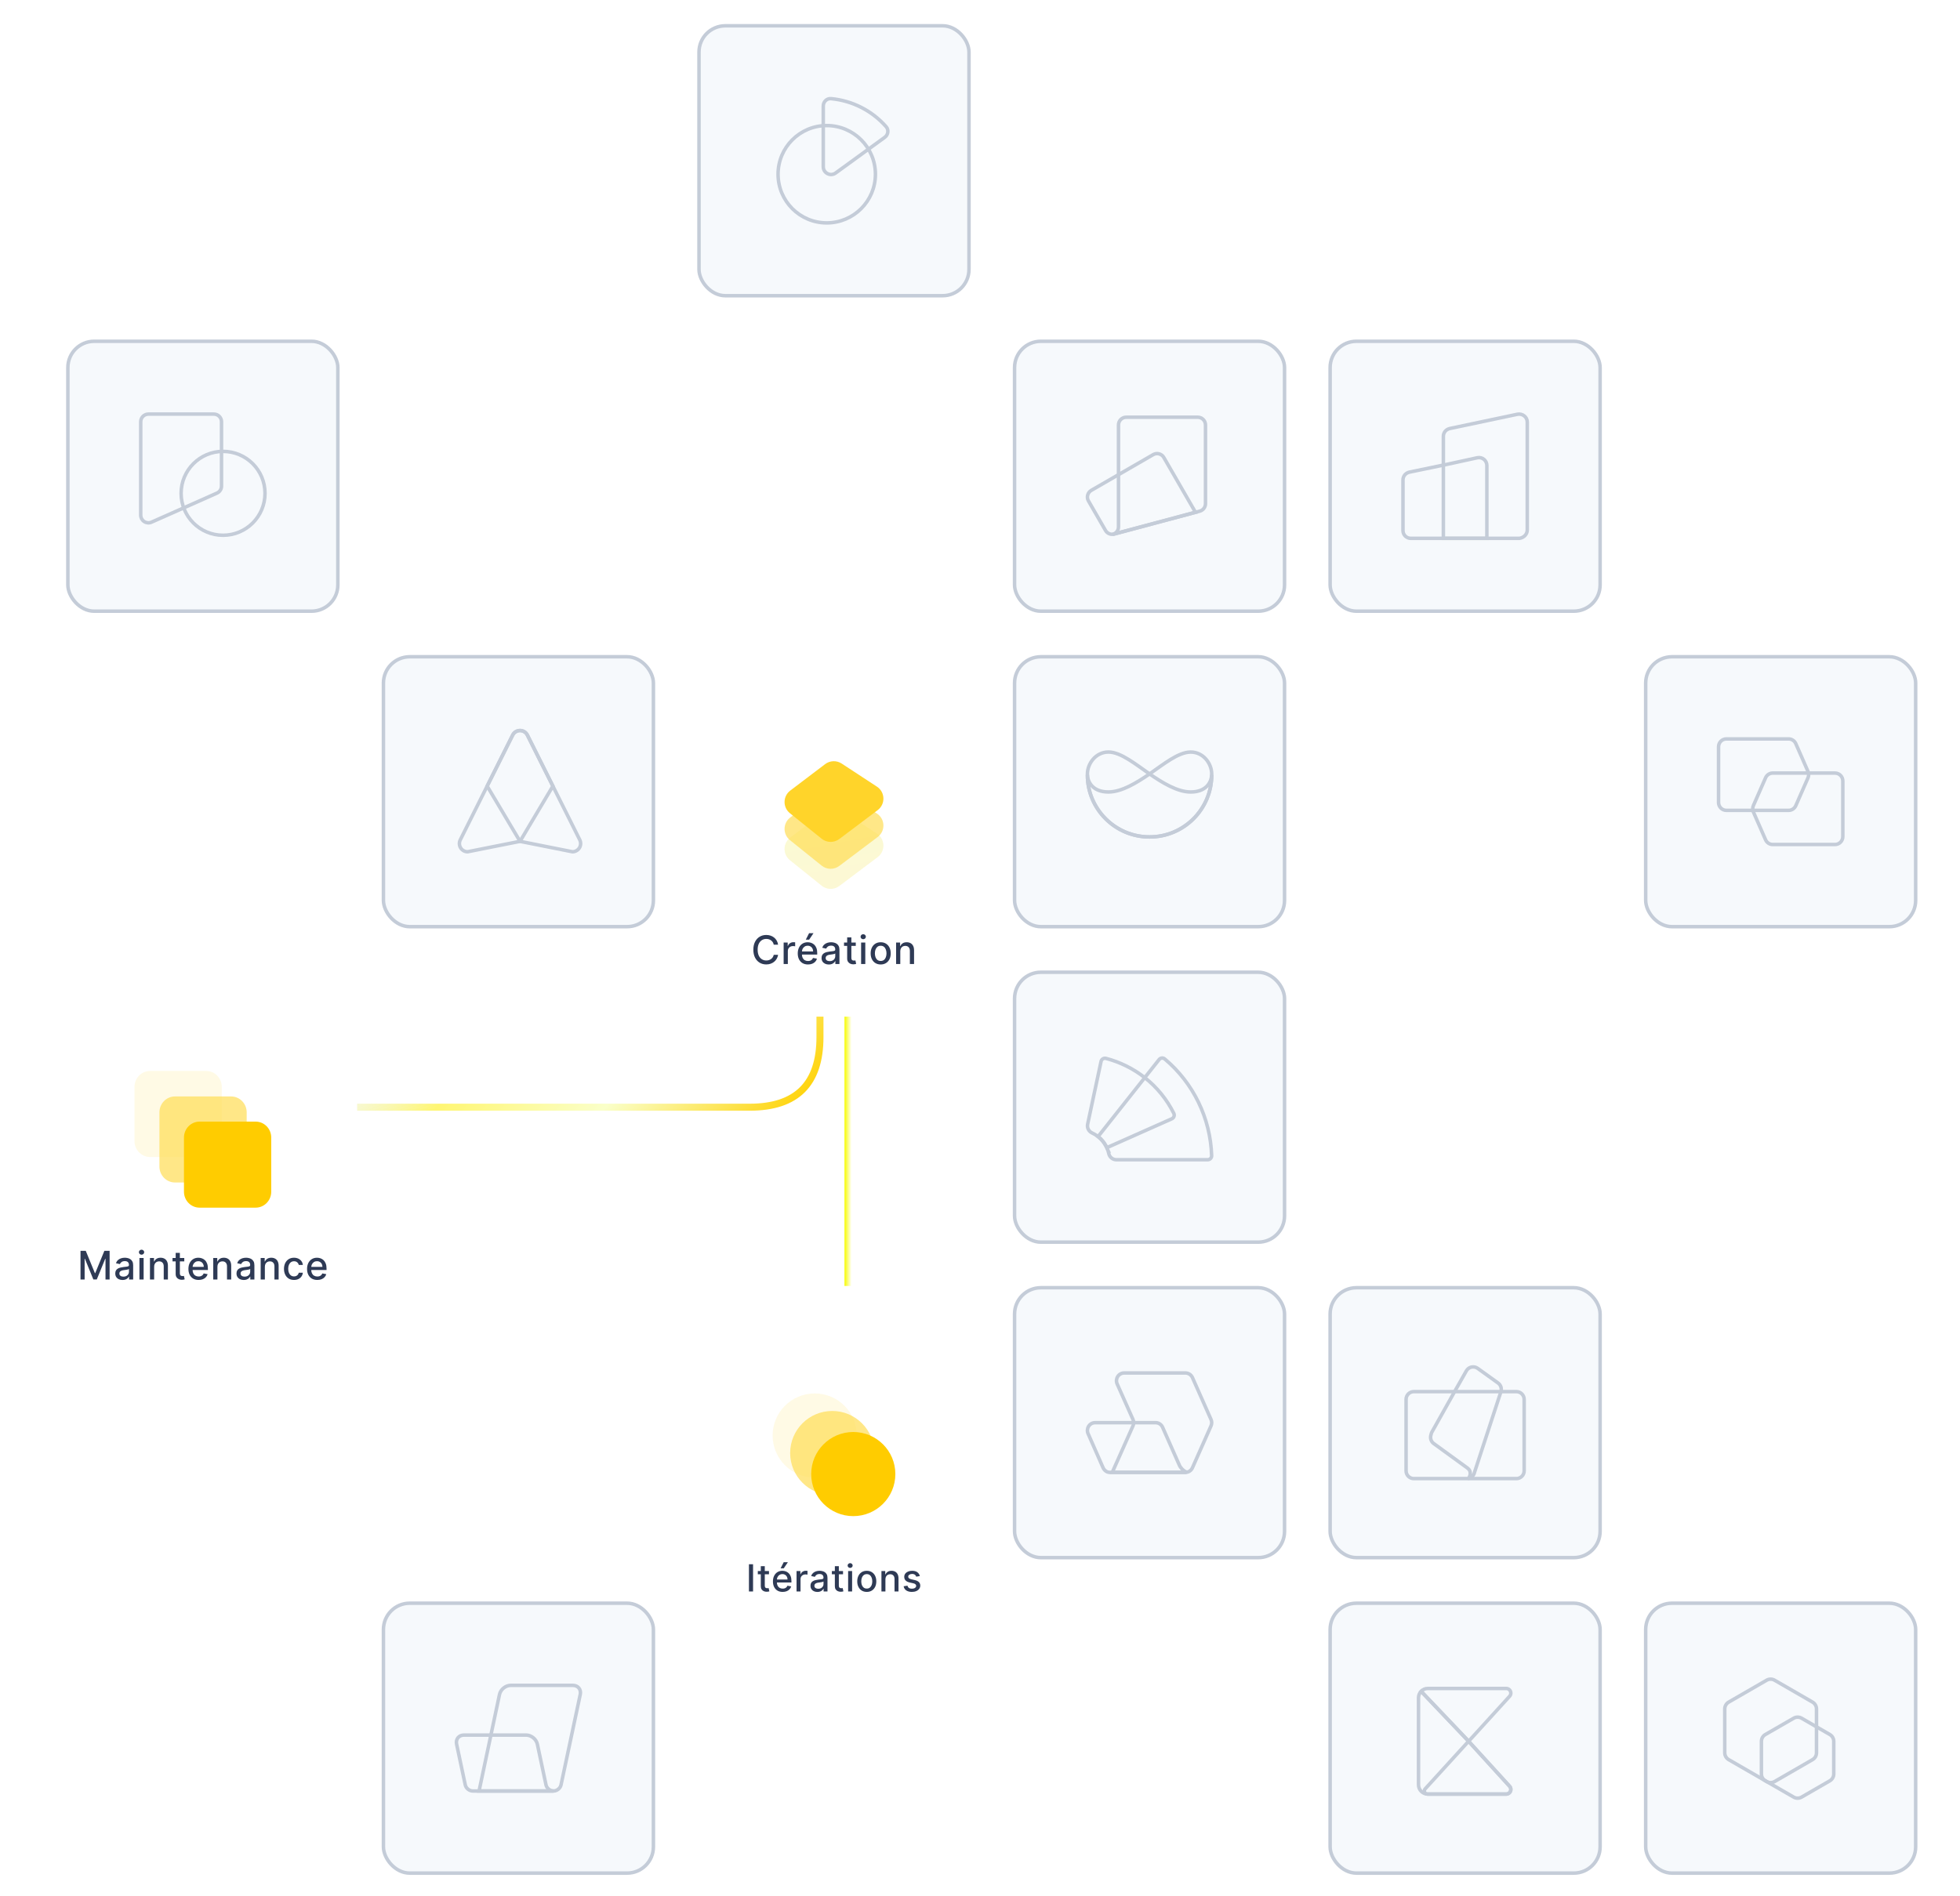 <?xml version="1.0" encoding="UTF-8" standalone="no"?>
<svg
   width="559"
   height="541"
   viewBox="0 0 559 541"
   fill="none"
   version="1.1"
   id="svg77"
   sodipodi:docname="web-skills.svg"
   inkscape:version="1.4.2 (f4327f4, 2025-05-13)"
   xmlns:inkscape="http://www.inkscape.org/namespaces/inkscape"
   xmlns:sodipodi="http://sodipodi.sourceforge.net/DTD/sodipodi-0.dtd"
   xmlns:xlink="http://www.w3.org/1999/xlink"
   xmlns="http://www.w3.org/2000/svg"
   xmlns:svg="http://www.w3.org/2000/svg">
  <sodipodi:namedview
     id="namedview77"
     pagecolor="#ffffff"
     bordercolor="#000000"
     borderopacity="0.25"
     inkscape:showpageshadow="2"
     inkscape:pageopacity="0.0"
     inkscape:pagecheckerboard="0"
     inkscape:deskcolor="#d1d1d1"
     inkscape:zoom="2.109557"
     inkscape:cx="232.75029"
     inkscape:cy="268.06576"
     inkscape:window-width="1920"
     inkscape:window-height="1009"
     inkscape:window-x="-8"
     inkscape:window-y="-8"
     inkscape:window-maximized="1"
     inkscape:current-layer="g39" />
  <path
     d="M241.857 264.859V366.859"
     stroke="#f7fb00"
     stroke-width="2"
     stroke-dasharray="102 102"
     id="path1"
     style="fill:#ffd42a;stroke:url(#linearGradient78)" />
  <path
     d="M233.857 264.859V295.859C233.857 309.193 227.191 315.859 213.857 315.859H100.857"
     stroke="url(#paint0_linear_3390_87866)"
     stroke-width="2"
     stroke-dasharray="176.46 176.46"
     id="path2" />
  <rect
     x="109.357"
     y="187.359"
     width="77"
     height="77"
     rx="7.5"
     fill="#F6F9FC"
     id="rect2" />
  <rect
     x="109.357"
     y="187.359"
     width="77"
     height="77"
     rx="7.5"
     stroke="#C4CCD8"
     id="rect3" />
  <path
     d="M148.314 208.406C149.201 208.406 150.012 208.908 150.408 209.702L157.686 224.259L165.354 239.6C165.717 240.326 165.679 241.188 165.252 241.879C164.94 242.386 164.451 242.747 163.892 242.904L163.738 242.941C163.635 242.963 163.529 242.978 163.422 242.985L163.26 242.991L148.314 240.019L138.941 224.259L146.22 209.702C146.616 208.908 147.427 208.406 148.314 208.406Z"
     stroke="#C4CCD8"
     id="path3" />
  <path
     d="M148.311 208.406C149.198 208.406 150.009 208.908 150.405 209.702L157.684 224.259L148.311 240.019L133.365 242.991C132.553 242.991 131.799 242.57 131.373 241.879C130.946 241.188 130.908 240.326 131.271 239.6L138.939 224.259L146.217 209.702C146.613 208.908 147.424 208.406 148.311 208.406Z"
     stroke="#C4CCD8"
     id="path4" />
  <rect
     x="19.357"
     y="97.359"
     width="77"
     height="77"
     rx="7.5"
     fill="#F6F9FC"
     id="rect4" />
  <rect
     x="19.357"
     y="97.359"
     width="77"
     height="77"
     rx="7.5"
     stroke="#C4CCD8"
     id="rect5" />
  <path
     d="M63.176 120.317C63.176 119.111 62.196 118.133 60.987 118.133H42.324C41.115 118.133 40.135 119.111 40.135 120.317V146.965C40.135 147.705 40.51 148.394 41.131 148.797C41.752 149.2 42.536 149.261 43.213 148.961L52.242 144.953L61.876 140.672C62.666 140.321 63.176 139.539 63.176 138.676V128.137V120.317Z"
     stroke="#C4CCD8"
     id="path5" />
  <path
     d="M63.618 152.701C70.225 152.701 75.581 147.344 75.581 140.737C75.581 134.13 70.225 128.773 63.618 128.773C57.011 128.773 51.654 134.13 51.654 140.737C51.654 147.344 57.011 152.701 63.618 152.701Z"
     stroke="#C4CCD8"
     id="path6" />
  <rect
     x="379.357"
     y="97.359"
     width="77"
     height="77"
     rx="7.5"
     fill="#F6F9FC"
     id="rect6" />
  <rect
     x="379.357"
     y="97.359"
     width="77"
     height="77"
     rx="7.5"
     stroke="#C4CCD8"
     id="rect7" />
  <path
     d="M421.363 130.58L412.728 132.46L401.934 134.697C400.854 134.965 400.135 135.86 400.135 136.934V151.343C400.135 152.596 401.124 153.58 402.384 153.58H424.062V132.818C424.062 131.386 422.803 130.312 421.363 130.58Z"
     stroke="#C4CCD8"
     id="path7" />
  <path
     d="M432.793 118.174L413.453 122.256C412.374 122.522 411.654 123.409 411.654 124.474V132.549V153.58H433.333C434.592 153.403 435.581 152.427 435.581 151.185V120.392C435.581 118.972 434.232 117.908 432.793 118.174Z"
     stroke="#C4CCD8"
     id="path8" />
  <rect
     x="289.357"
     y="367.359"
     width="77"
     height="77"
     rx="7.5"
     fill="#F6F9FC"
     id="rect8" />
  <rect
     x="289.357"
     y="367.359"
     width="77"
     height="77"
     rx="7.5"
     stroke="#C4CCD8"
     id="rect9" />
  <path
     d="M338.082 391.68H320.625C319.879 391.679 319.183 392.061 318.778 392.693C318.372 393.325 318.312 394.121 318.618 394.808L323.138 404.96C323.394 405.531 323.394 406.186 323.138 406.757L317.225 420.038H338.082C338.947 420.037 339.732 419.523 340.086 418.726L345.391 406.766C345.647 406.189 345.647 405.531 345.391 404.955L340.086 392.991C339.732 392.194 338.947 391.681 338.082 391.68Z"
     stroke="#C4CCD8"
     id="path9" />
  <path
     d="M316.54 420.039C316.277 420.039 316.016 419.99 315.771 419.891C315.287 419.678 314.839 419.24 314.619 418.753L310.327 408.99C310.023 408.303 310.083 407.507 310.484 406.875C310.886 406.242 311.576 405.86 312.316 405.859H329.603C330.452 405.86 331.222 406.367 331.57 407.155L335.819 416.769C335.993 417.169 336.318 417.896 336.424 418.126C336.516 418.316 336.631 418.493 336.766 418.654C337.199 419.227 337.831 419.809 338.518 419.997C338.493 419.99 338.257 420.039 338.035 420.039C337.849 420.039 337.773 420.036 337.725 420.036H337.676C337.66 420.036 337.644 420.037 337.622 420.039H316.54Z"
     stroke="#C4CCD8"
     id="path10" />
  <rect
     x="289.357"
     y="187.359"
     width="77"
     height="77"
     rx="7.5"
     fill="#F6F9FC"
     id="rect10" />
  <rect
     x="289.357"
     y="187.359"
     width="77"
     height="77"
     rx="7.5"
     stroke="#C4CCD8"
     id="rect11" />
  <path
     d="M339.59 225.938C335.801 225.938 331.536 223.312 327.859 220.787C323.959 218.095 319.672 214.539 316.128 214.539C312.505 214.539 310.135 217.851 310.135 220.787C310.135 220.873 310.135 220.956 310.135 221.042C310.135 230.83 318.07 238.765 327.859 238.765C337.647 238.765 345.582 230.83 345.582 221.042C345.463 223.418 343.782 225.938 339.59 225.938Z"
     stroke="#C4CCD8"
     id="path11" />
  <path
     d="M339.59 214.547C336.045 214.547 331.758 218.092 327.859 220.784C324.181 223.309 319.916 225.934 316.128 225.934C311.935 225.934 310.254 223.414 310.135 221.038C310.135 230.827 318.07 238.762 327.859 238.762C337.647 238.762 345.582 230.827 345.582 221.038C345.582 220.952 345.582 220.869 345.582 220.784C345.582 217.848 343.212 214.536 339.59 214.547Z"
     stroke="#C4CCD8"
     id="path12" />
  <g
     filter="url(#filter0_dd_3390_87866)"
     id="g17">
    <g
       clip-path="url(#clip0_3390_87866)"
       id="g16">
      <rect
         x="13.857"
         y="271.859"
         width="88"
         height="88"
         rx="8"
         fill="white"
         id="rect12" />
      <path
         opacity="0.2"
         d="M38.357 289.905C38.357 287.394 40.347 285.359 42.802 285.359H58.802C61.257 285.359 63.246 287.394 63.246 289.905V305.359C63.246 307.87 61.257 309.905 58.802 309.905H42.802C40.347 309.905 38.357 307.87 38.357 305.359V289.905Z"
         fill="url(#paint1_linear_3390_87866)"
         id="path13"
         style="fill:#ffe680" />
      <path
         opacity="0.7"
         d="M45.469 297.178C45.469 294.668 47.459 292.633 49.913 292.633H65.913C68.368 292.633 70.358 294.668 70.358 297.178V312.633C70.358 315.143 68.368 317.178 65.913 317.178H49.913C47.459 317.178 45.469 315.143 45.469 312.633V297.178Z"
         fill="url(#paint2_linear_3390_87866)"
         id="path14"
         style="fill:#ffdd55" />
      <path
         d="M52.469 304.358C52.469 301.848 54.459 299.812 56.913 299.812H72.913C75.368 299.812 77.358 301.848 77.358 304.358V319.812C77.358 322.323 75.368 324.358 72.913 324.358H56.913C54.459 324.358 52.469 322.323 52.469 319.812V304.358Z"
         fill="url(#paint3_linear_3390_87866)"
         id="path15"
         style="fill:#ffcc00" />
      <path
         d="M22.963 336.678H24.461L27.066 343.038H27.161L29.766 336.678H31.264V344.859H30.09V338.939H30.014L27.601 344.847H26.626L24.213 338.935H24.137V344.859H22.963V336.678ZM34.949 344.995C34.56 344.995 34.209 344.923 33.894 344.779C33.58 344.633 33.331 344.421 33.147 344.144C32.966 343.867 32.876 343.528 32.876 343.126C32.876 342.779 32.942 342.494 33.075 342.271C33.208 342.047 33.388 341.87 33.615 341.739C33.841 341.609 34.094 341.51 34.374 341.444C34.653 341.377 34.938 341.326 35.229 341.292C35.596 341.249 35.894 341.215 36.123 341.188C36.352 341.159 36.519 341.112 36.623 341.048C36.727 340.984 36.779 340.88 36.779 340.737V340.709C36.779 340.36 36.68 340.089 36.483 339.898C36.289 339.706 35.998 339.61 35.612 339.61C35.21 339.61 34.893 339.699 34.661 339.878C34.432 340.053 34.274 340.249 34.186 340.465L33.063 340.209C33.196 339.836 33.391 339.535 33.647 339.306C33.905 339.075 34.202 338.907 34.537 338.803C34.873 338.696 35.226 338.643 35.596 338.643C35.841 338.643 36.101 338.672 36.375 338.731C36.652 338.787 36.91 338.891 37.15 339.043C37.393 339.194 37.591 339.411 37.745 339.694C37.9 339.973 37.977 340.337 37.977 340.784V344.859H36.811V344.02H36.763C36.685 344.175 36.57 344.327 36.415 344.476C36.261 344.625 36.062 344.749 35.82 344.847C35.578 344.946 35.287 344.995 34.949 344.995ZM35.209 344.036C35.539 344.036 35.821 343.971 36.056 343.841C36.293 343.71 36.472 343.54 36.595 343.329C36.72 343.116 36.783 342.888 36.783 342.646V341.855C36.74 341.898 36.657 341.938 36.535 341.975C36.415 342.01 36.278 342.04 36.123 342.067C35.969 342.091 35.819 342.113 35.672 342.135C35.526 342.153 35.403 342.169 35.304 342.183C35.073 342.212 34.861 342.261 34.669 342.331C34.48 342.4 34.328 342.5 34.214 342.63C34.102 342.758 34.046 342.928 34.046 343.142C34.046 343.437 34.155 343.661 34.374 343.813C34.592 343.962 34.87 344.036 35.209 344.036ZM39.768 344.859V338.723H40.963V344.859H39.768ZM40.371 337.776C40.164 337.776 39.985 337.707 39.836 337.568C39.69 337.427 39.616 337.259 39.616 337.065C39.616 336.868 39.69 336.7 39.836 336.562C39.985 336.421 40.164 336.35 40.371 336.35C40.579 336.35 40.756 336.421 40.903 336.562C41.052 336.7 41.127 336.868 41.127 337.065C41.127 337.259 41.052 337.427 40.903 337.568C40.756 337.707 40.579 337.776 40.371 337.776ZM43.964 341.216V344.859H42.77V338.723H43.916V339.722H43.992C44.133 339.397 44.354 339.136 44.655 338.939C44.959 338.742 45.341 338.643 45.802 338.643C46.22 338.643 46.586 338.731 46.901 338.907C47.215 339.08 47.459 339.338 47.632 339.682C47.805 340.025 47.891 340.45 47.891 340.956V344.859H46.697V341.1C46.697 340.655 46.581 340.308 46.349 340.057C46.117 339.804 45.799 339.678 45.394 339.678C45.117 339.678 44.871 339.738 44.655 339.858C44.442 339.977 44.273 340.153 44.148 340.385C44.026 340.614 43.964 340.891 43.964 341.216ZM52.558 338.723V339.682H49.206V338.723H52.558ZM50.105 337.253H51.299V343.058C51.299 343.289 51.334 343.464 51.403 343.581C51.472 343.695 51.562 343.774 51.671 343.817C51.783 343.857 51.904 343.877 52.034 343.877C52.13 343.877 52.214 343.87 52.286 343.857C52.358 343.843 52.414 343.833 52.454 343.825L52.67 344.811C52.6 344.838 52.502 344.865 52.374 344.891C52.246 344.921 52.086 344.937 51.895 344.939C51.58 344.945 51.287 344.889 51.016 344.771C50.744 344.654 50.524 344.473 50.356 344.228C50.189 343.983 50.105 343.676 50.105 343.305V337.253ZM56.658 344.983C56.053 344.983 55.533 344.854 55.096 344.596C54.662 344.335 54.326 343.968 54.089 343.497C53.855 343.023 53.737 342.468 53.737 341.831C53.737 341.203 53.855 340.649 54.089 340.169C54.326 339.69 54.656 339.316 55.08 339.047C55.506 338.778 56.004 338.643 56.574 338.643C56.92 338.643 57.256 338.7 57.581 338.815C57.906 338.929 58.197 339.109 58.456 339.354C58.714 339.599 58.918 339.918 59.067 340.309C59.216 340.698 59.291 341.171 59.291 341.727V342.151H54.413V341.256H58.12C58.12 340.942 58.056 340.663 57.928 340.421C57.8 340.176 57.621 339.983 57.389 339.842C57.16 339.7 56.891 339.63 56.582 339.63C56.246 339.63 55.953 339.712 55.703 339.878C55.455 340.04 55.264 340.253 55.128 340.517C54.995 340.778 54.928 341.061 54.928 341.368V342.067C54.928 342.477 55 342.826 55.144 343.114C55.29 343.401 55.494 343.621 55.755 343.773C56.016 343.922 56.321 343.996 56.67 343.996C56.896 343.996 57.103 343.964 57.289 343.901C57.476 343.834 57.637 343.735 57.773 343.605C57.908 343.474 58.012 343.313 58.084 343.122L59.215 343.325C59.124 343.658 58.962 343.95 58.727 344.2C58.496 344.448 58.204 344.641 57.852 344.779C57.504 344.915 57.105 344.983 56.658 344.983ZM62.011 341.216V344.859H60.816V338.723H61.963V339.722H62.038C62.18 339.397 62.401 339.136 62.702 338.939C63.005 338.742 63.388 338.643 63.848 338.643C64.266 338.643 64.633 338.731 64.947 338.907C65.261 339.08 65.505 339.338 65.678 339.682C65.851 340.025 65.938 340.45 65.938 340.956V344.859H64.743V341.1C64.743 340.655 64.627 340.308 64.395 340.057C64.164 339.804 63.846 339.678 63.441 339.678C63.164 339.678 62.917 339.738 62.702 339.858C62.489 339.977 62.319 340.153 62.194 340.385C62.072 340.614 62.011 340.891 62.011 341.216ZM69.525 344.995C69.137 344.995 68.785 344.923 68.471 344.779C68.156 344.633 67.907 344.421 67.724 344.144C67.543 343.867 67.452 343.528 67.452 343.126C67.452 342.779 67.519 342.494 67.652 342.271C67.785 342.047 67.965 341.87 68.191 341.739C68.417 341.609 68.671 341.51 68.95 341.444C69.23 341.377 69.515 341.326 69.805 341.292C70.173 341.249 70.471 341.215 70.7 341.188C70.929 341.159 71.095 341.112 71.199 341.048C71.303 340.984 71.355 340.88 71.355 340.737V340.709C71.355 340.36 71.257 340.089 71.059 339.898C70.865 339.706 70.575 339.61 70.189 339.61C69.786 339.61 69.469 339.699 69.238 339.878C69.009 340.053 68.85 340.249 68.762 340.465L67.64 340.209C67.773 339.836 67.967 339.535 68.223 339.306C68.481 339.075 68.778 338.907 69.114 338.803C69.45 338.696 69.802 338.643 70.173 338.643C70.418 338.643 70.677 338.672 70.952 338.731C71.229 338.787 71.487 338.891 71.727 339.043C71.969 339.194 72.167 339.411 72.322 339.694C72.476 339.973 72.554 340.337 72.554 340.784V344.859H71.387V344.02H71.339C71.262 344.175 71.146 344.327 70.992 344.476C70.837 344.625 70.639 344.749 70.396 344.847C70.154 344.946 69.864 344.995 69.525 344.995ZM69.785 344.036C70.115 344.036 70.398 343.971 70.632 343.841C70.869 343.71 71.049 343.54 71.171 343.329C71.296 343.116 71.359 342.888 71.359 342.646V341.855C71.317 341.898 71.234 341.938 71.111 341.975C70.992 342.01 70.854 342.04 70.7 342.067C70.546 342.091 70.395 342.113 70.249 342.135C70.102 342.153 69.98 342.169 69.881 342.183C69.649 342.212 69.438 342.261 69.246 342.331C69.057 342.4 68.905 342.5 68.79 342.63C68.678 342.758 68.623 342.928 68.623 343.142C68.623 343.437 68.732 343.661 68.95 343.813C69.168 343.962 69.447 344.036 69.785 344.036ZM75.539 341.216V344.859H74.345V338.723H75.491V339.722H75.567C75.708 339.397 75.929 339.136 76.23 338.939C76.534 338.742 76.916 338.643 77.377 338.643C77.795 338.643 78.161 338.731 78.475 338.907C78.79 339.08 79.034 339.338 79.207 339.682C79.38 340.025 79.466 340.45 79.466 340.956V344.859H78.272V341.1C78.272 340.655 78.156 340.308 77.924 340.057C77.692 339.804 77.374 339.678 76.969 339.678C76.692 339.678 76.446 339.738 76.23 339.858C76.017 339.977 75.848 340.153 75.723 340.385C75.6 340.614 75.539 340.891 75.539 341.216ZM83.853 344.983C83.259 344.983 82.748 344.849 82.319 344.58C81.893 344.308 81.565 343.934 81.336 343.457C81.107 342.98 80.993 342.434 80.993 341.819C80.993 341.196 81.11 340.646 81.344 340.169C81.579 339.69 81.909 339.316 82.335 339.047C82.761 338.778 83.263 338.643 83.841 338.643C84.307 338.643 84.723 338.73 85.088 338.903C85.452 339.073 85.747 339.313 85.97 339.622C86.197 339.931 86.331 340.292 86.374 340.705H85.211C85.147 340.417 85.001 340.169 84.772 339.961C84.546 339.754 84.242 339.65 83.861 339.65C83.528 339.65 83.237 339.738 82.986 339.914C82.739 340.087 82.545 340.334 82.407 340.657C82.268 340.976 82.199 341.354 82.199 341.791C82.199 342.239 82.267 342.625 82.403 342.95C82.539 343.275 82.731 343.526 82.978 343.705C83.228 343.883 83.523 343.972 83.861 343.972C84.087 343.972 84.293 343.931 84.476 343.849C84.663 343.763 84.819 343.642 84.944 343.485C85.072 343.328 85.161 343.139 85.211 342.918H86.374C86.331 343.315 86.202 343.669 85.986 343.98C85.771 344.292 85.482 344.537 85.12 344.716C84.76 344.894 84.338 344.983 83.853 344.983ZM90.496 344.983C89.891 344.983 89.371 344.854 88.934 344.596C88.5 344.335 88.164 343.968 87.927 343.497C87.693 343.023 87.576 342.468 87.576 341.831C87.576 341.203 87.693 340.649 87.927 340.169C88.164 339.69 88.495 339.316 88.918 339.047C89.344 338.778 89.842 338.643 90.412 338.643C90.758 338.643 91.094 338.7 91.419 338.815C91.744 338.929 92.035 339.109 92.294 339.354C92.552 339.599 92.756 339.918 92.905 340.309C93.054 340.698 93.129 341.171 93.129 341.727V342.151H88.251V341.256H91.958C91.958 340.942 91.894 340.663 91.766 340.421C91.639 340.176 91.459 339.983 91.227 339.842C90.998 339.7 90.729 339.63 90.42 339.63C90.085 339.63 89.792 339.712 89.541 339.878C89.293 340.04 89.102 340.253 88.966 340.517C88.833 340.778 88.766 341.061 88.766 341.368V342.067C88.766 342.477 88.838 342.826 88.982 343.114C89.128 343.401 89.332 343.621 89.593 343.773C89.854 343.922 90.159 343.996 90.508 343.996C90.734 343.996 90.941 343.964 91.127 343.901C91.314 343.834 91.475 343.735 91.611 343.605C91.746 343.474 91.85 343.313 91.922 343.122L93.053 343.325C92.962 343.658 92.8 343.95 92.566 344.2C92.334 344.448 92.042 344.641 91.691 344.779C91.342 344.915 90.944 344.983 90.496 344.983Z"
         fill="#2E3A55"
         id="path16" />
    </g>
  </g>
  <rect
     x="469.357"
     y="457.359"
     width="77"
     height="77"
     rx="7.5"
     fill="#F6F9FC"
     id="rect17" />
  <rect
     x="469.357"
     y="457.359"
     width="77"
     height="77"
     rx="7.5"
     stroke="#C4CCD8"
     id="rect18" />
  <path
     d="M493.035 485.576C492.337 485.979 491.906 486.725 491.906 487.531V500.032C491.906 500.839 492.337 501.584 493.035 501.987L503.86 508.237C504.559 508.641 505.42 508.641 506.118 508.237L516.944 501.987C517.642 501.584 518.073 500.839 518.073 500.032V487.531C518.073 486.725 517.642 485.979 516.944 485.576L506.118 479.326C505.42 478.923 504.559 478.923 503.86 479.326L493.035 485.576Z"
     stroke="#C4CCD8"
     id="path18" />
  <path
     d="M503.492 494.819C502.792 495.223 502.361 495.968 502.361 496.776V506.071C502.361 506.878 502.792 507.624 503.492 508.027L511.566 512.678C512.265 513.08 513.125 513.08 513.823 512.676L521.87 508.027C522.568 507.624 522.998 506.879 522.998 506.072V496.774C522.998 495.968 522.568 495.222 521.87 494.819L513.823 490.17C513.125 489.767 512.265 489.766 511.566 490.169L503.492 494.819Z"
     stroke="#C4CCD8"
     id="path19" />
  <rect
     x="109.357"
     y="457.359"
     width="77"
     height="77"
     rx="7.5"
     fill="#F6F9FC"
     id="rect19" />
  <rect
     x="109.357"
     y="457.359"
     width="77"
     height="77"
     rx="7.5"
     stroke="#C4CCD8"
     id="rect20" />
  <path
     d="M142.461 483.397C142.766 481.962 144.205 480.797 145.672 480.797H163.384C164.852 480.797 165.795 481.962 165.49 483.397L160.007 509.194C159.804 510.151 158.844 510.927 157.866 510.927H136.629L142.461 483.397Z"
     stroke="#C4CCD8"
     id="path20" />
  <path
     d="M130.225 497.577C129.92 496.142 130.864 494.977 132.331 494.977H150.043C151.511 494.977 152.95 496.142 153.255 497.577L155.724 509.194C155.927 510.151 156.887 510.928 157.865 510.928H134.835C133.857 510.928 132.898 510.151 132.695 509.194L130.225 497.577Z"
     stroke="#C4CCD8"
     id="path21" />
  <rect
     x="289.357"
     y="97.359"
     width="77"
     height="77"
     rx="7.5"
     fill="#F6F9FC"
     id="rect21" />
  <rect
     x="289.357"
     y="97.359"
     width="77"
     height="77"
     rx="7.5"
     stroke="#C4CCD8"
     id="rect22" />
  <path
     d="M321.213 119.023C319.989 119.023 318.997 120.015 318.997 121.239V150.334C318.997 151.336 318.324 152.173 317.355 152.433L342.169 145.822C343.137 145.562 343.811 144.685 343.811 143.682V121.239C343.811 120.015 342.819 119.023 341.595 119.023H321.213Z"
     stroke="#C4CCD8"
     id="path22" />
  <path
     d="M311.247 139.887C310.187 140.499 309.824 141.854 310.436 142.913L315.289 151.32C315.791 152.188 316.813 152.612 317.782 152.352L340.953 146.143L331.925 130.507C331.313 129.447 329.958 129.084 328.898 129.696L311.247 139.887Z"
     stroke="#C4CCD8"
     id="path23" />
  <rect
     x="379.357"
     y="367.359"
     width="77"
     height="77"
     rx="7.5"
     fill="#F6F9FC"
     id="rect23" />
  <rect
     x="379.357"
     y="367.359"
     width="77"
     height="77"
     rx="7.5"
     stroke="#C4CCD8"
     id="rect24" />
  <path
     d="M428.062 397.033L420.53 420.037L420.511 420.123L420.488 420.209L420.46 420.291C420.453 420.316 420.444 420.34 420.435 420.364L420.375 420.507L420.306 420.646L420.284 420.686L420.206 420.816L420.119 420.939L420.091 420.976L419.994 421.092L419.89 421.202L419.865 421.221C419.792 421.293 419.713 421.359 419.63 421.419L419.494 421.505L419.351 421.579L419.323 421.596L419.185 421.658L419.044 421.712H419.002L418.855 421.754C418.83 421.759 418.813 421.73 418.83 421.71L418.857 421.678C419.214 421.222 419.379 420.642 419.312 420.063C419.246 419.478 418.927 419.1 418.466 418.762L418.338 418.67L408.922 411.822L408.801 411.727C408.758 411.691 408.716 411.653 408.677 411.615C408.668 411.606 408.659 411.597 408.65 411.588C408.622 411.56 408.596 411.532 408.57 411.503L408.535 411.463C408.515 411.439 408.495 411.414 408.475 411.389C408.461 411.371 408.446 411.351 408.432 411.332L408.408 411.298L408.385 411.264C408.372 411.245 408.359 411.225 408.347 411.205C408.332 411.181 408.318 411.158 408.304 411.134C408.295 411.118 408.286 411.101 408.277 411.085C408.26 411.055 408.245 411.024 408.23 410.993L408.207 410.944C408.195 410.917 408.183 410.89 408.172 410.863C408.165 410.844 408.157 410.826 408.151 410.807C408.138 410.775 408.127 410.741 408.116 410.708C408.111 410.693 408.107 410.679 408.103 410.665C408.094 410.635 408.085 410.603 408.077 410.572L408.063 410.513C408.057 410.486 408.052 410.458 408.046 410.431L408.036 410.367C408.023 410.285 408.015 410.201 408.012 410.118C408.009 410.052 408.009 409.985 408.013 409.918C408.018 409.815 408.03 409.716 408.048 409.618C408.054 409.59 408.059 409.562 408.066 409.534C408.071 409.513 408.076 409.492 408.081 409.471L408.102 409.396C408.11 409.371 408.118 409.345 408.127 409.319L408.133 409.302C408.164 409.081 408.228 408.861 408.327 408.651L408.407 408.496L414.858 396.997M428.062 397.033L428.066 397.03C428.364 396.114 428.036 395.11 427.254 394.546L421.439 390.362C420.93 389.996 420.291 389.863 419.679 389.995L419.514 390.037C418.972 390.198 418.51 390.561 418.226 391.054L414.854 396.997M428.062 397.033L428.076 396.997"
     stroke="#C4CCD8"
     id="path24" />
  <path
     d="M432.479 397H403.235C402.011 397 401.02 397.992 401.02 399.215V419.598C401.02 420.821 402.011 421.813 403.235 421.813H432.479C433.703 421.813 434.695 420.821 434.695 419.598V399.215C434.695 397.992 433.703 397 432.479 397Z"
     stroke="#C4CCD8"
     id="path25" />
  <g
     filter="url(#filter1_dd_3390_87866)"
     id="g30">
    <g
       clip-path="url(#clip1_3390_87866)"
       id="g29">
      <rect
         x="193.857"
         y="181.859"
         width="88"
         height="88"
         rx="8"
         fill="white"
         id="rect25" />
      <path
         opacity="0.2"
         d="M235.332 211.234C236.711 210.188 238.601 210.123 240.049 211.071L250.104 217.658C252.476 219.212 252.589 222.648 250.323 224.353L239.369 232.602C237.871 233.729 235.799 233.696 234.339 232.52L225.287 225.235C223.213 223.566 223.259 220.392 225.38 218.784L235.332 211.234Z"
         fill="url(#paint4_linear_3390_87866)"
         id="path26" />
      <path
         opacity="0.7"
         d="M235.332 205.5C236.711 204.453 238.601 204.388 240.049 205.337L250.104 211.924C252.476 213.477 252.589 216.914 250.323 218.619L239.369 226.867C237.871 227.995 235.799 227.961 234.339 226.786L225.287 219.5C223.213 217.831 223.259 214.658 225.38 213.049L235.332 205.5Z"
         fill="url(#paint5_linear_3390_87866)"
         id="path27"
         style="fill:#ffdd55" />
      <path
         d="M235.332 197.828C236.711 196.781 238.601 196.716 240.049 197.665L250.104 204.252C252.476 205.805 252.589 209.242 250.323 210.947L239.369 219.195C237.871 220.323 235.799 220.289 234.339 219.114L225.287 211.829C223.213 210.159 223.259 206.986 225.38 205.377L235.332 197.828Z"
         fill="url(#paint6_linear_3390_87866)"
         id="path28"
         style="fill:#ffd42a" />
      <path
         d="M221.918 249.338H220.671C220.623 249.072 220.534 248.838 220.404 248.635C220.273 248.433 220.113 248.261 219.924 248.12C219.735 247.979 219.524 247.872 219.289 247.8C219.057 247.728 218.811 247.692 218.55 247.692C218.079 247.692 217.657 247.811 217.284 248.048C216.913 248.285 216.62 248.632 216.405 249.091C216.192 249.549 216.085 250.108 216.085 250.768C216.085 251.434 216.192 251.996 216.405 252.454C216.62 252.912 216.915 253.259 217.288 253.493C217.661 253.727 218.08 253.845 218.546 253.845C218.804 253.845 219.049 253.81 219.281 253.741C219.516 253.669 219.727 253.564 219.916 253.425C220.105 253.287 220.265 253.118 220.396 252.918C220.529 252.715 220.621 252.484 220.671 252.223L221.918 252.227C221.851 252.629 221.722 252.999 221.53 253.337C221.341 253.673 221.098 253.963 220.799 254.208C220.504 254.451 220.165 254.638 219.785 254.771C219.404 254.905 218.988 254.971 218.538 254.971C217.83 254.971 217.198 254.803 216.644 254.468C216.09 254.13 215.654 253.646 215.334 253.018C215.017 252.389 214.859 251.639 214.859 250.768C214.859 249.895 215.018 249.145 215.338 248.519C215.658 247.891 216.094 247.409 216.648 247.073C217.202 246.735 217.832 246.566 218.538 246.566C218.972 246.566 219.377 246.628 219.753 246.753C220.131 246.876 220.47 247.057 220.771 247.297C221.072 247.534 221.321 247.824 221.518 248.168C221.715 248.509 221.849 248.899 221.918 249.338ZM223.499 254.859V248.723H224.654V249.698H224.718C224.83 249.368 225.027 249.108 225.309 248.919C225.594 248.727 225.916 248.631 226.276 248.631C226.35 248.631 226.438 248.634 226.539 248.639C226.643 248.644 226.724 248.651 226.783 248.659V249.802C226.735 249.788 226.65 249.774 226.527 249.758C226.405 249.739 226.282 249.73 226.16 249.73C225.878 249.73 225.626 249.79 225.405 249.91C225.186 250.027 225.013 250.191 224.885 250.401C224.758 250.609 224.694 250.846 224.694 251.112V254.859H223.499ZM230.442 254.983C229.837 254.983 229.317 254.854 228.88 254.596C228.446 254.335 228.11 253.968 227.873 253.497C227.639 253.023 227.521 252.468 227.521 251.831C227.521 251.203 227.639 250.649 227.873 250.169C228.11 249.69 228.44 249.316 228.864 249.047C229.29 248.778 229.788 248.643 230.358 248.643C230.704 248.643 231.04 248.7 231.365 248.815C231.69 248.929 231.981 249.109 232.24 249.354C232.498 249.599 232.702 249.918 232.851 250.309C233 250.698 233.074 251.171 233.074 251.727V252.151H228.197V251.256H231.904C231.904 250.942 231.84 250.663 231.712 250.421C231.584 250.176 231.405 249.983 231.173 249.842C230.944 249.7 230.675 249.63 230.366 249.63C230.03 249.63 229.737 249.712 229.487 249.878C229.239 250.04 229.048 250.253 228.912 250.517C228.779 250.778 228.712 251.061 228.712 251.368V252.067C228.712 252.477 228.784 252.826 228.928 253.114C229.074 253.401 229.278 253.621 229.539 253.773C229.8 253.922 230.105 253.996 230.454 253.996C230.68 253.996 230.887 253.964 231.073 253.901C231.259 253.834 231.421 253.735 231.556 253.605C231.692 253.474 231.796 253.313 231.868 253.122L232.999 253.325C232.908 253.658 232.746 253.95 232.511 254.2C232.279 254.448 231.988 254.641 231.636 254.779C231.287 254.915 230.889 254.983 230.442 254.983ZM229.819 247.904L230.753 246.062H232.012L230.773 247.904H229.819ZM236.386 254.995C235.997 254.995 235.645 254.923 235.331 254.779C235.017 254.633 234.768 254.421 234.584 254.144C234.403 253.867 234.312 253.528 234.312 253.126C234.312 252.779 234.379 252.494 234.512 252.271C234.645 252.047 234.825 251.87 235.051 251.739C235.278 251.609 235.531 251.51 235.81 251.444C236.09 251.377 236.375 251.326 236.665 251.292C237.033 251.249 237.331 251.215 237.56 251.188C237.789 251.159 237.956 251.112 238.06 251.048C238.163 250.984 238.215 250.88 238.215 250.737V250.709C238.215 250.36 238.117 250.089 237.92 249.898C237.725 249.706 237.435 249.61 237.049 249.61C236.647 249.61 236.33 249.699 236.098 249.878C235.869 250.053 235.71 250.249 235.623 250.465L234.5 250.209C234.633 249.836 234.828 249.535 235.083 249.306C235.342 249.075 235.639 248.907 235.974 248.803C236.31 248.696 236.663 248.643 237.033 248.643C237.278 248.643 237.538 248.672 237.812 248.731C238.089 248.787 238.347 248.891 238.587 249.043C238.829 249.194 239.028 249.411 239.182 249.694C239.337 249.973 239.414 250.337 239.414 250.784V254.859H238.247V254.02H238.199C238.122 254.175 238.006 254.327 237.852 254.476C237.697 254.625 237.499 254.749 237.257 254.847C237.014 254.946 236.724 254.995 236.386 254.995ZM236.645 254.036C236.976 254.036 237.258 253.971 237.492 253.841C237.729 253.71 237.909 253.54 238.032 253.329C238.157 253.116 238.219 252.888 238.219 252.646V251.855C238.177 251.898 238.094 251.938 237.972 251.975C237.852 252.01 237.715 252.04 237.56 252.067C237.406 252.091 237.255 252.113 237.109 252.135C236.962 252.153 236.84 252.169 236.741 252.183C236.509 252.212 236.298 252.261 236.106 252.331C235.917 252.4 235.765 252.5 235.651 252.63C235.539 252.758 235.483 252.928 235.483 253.142C235.483 253.437 235.592 253.661 235.81 253.813C236.029 253.962 236.307 254.036 236.645 254.036ZM244.069 248.723V249.682H240.717V248.723H244.069ZM241.616 247.253H242.811V253.058C242.811 253.289 242.846 253.464 242.915 253.581C242.984 253.695 243.073 253.774 243.182 253.817C243.294 253.857 243.415 253.877 243.546 253.877C243.642 253.877 243.726 253.87 243.798 253.857C243.87 253.843 243.925 253.833 243.965 253.825L244.181 254.811C244.112 254.838 244.013 254.865 243.886 254.891C243.758 254.921 243.598 254.937 243.406 254.939C243.092 254.945 242.799 254.889 242.527 254.771C242.256 254.654 242.036 254.473 241.868 254.228C241.7 253.983 241.616 253.676 241.616 253.305V247.253ZM245.591 254.859V248.723H246.785V254.859H245.591ZM246.194 247.776C245.986 247.776 245.808 247.707 245.659 247.568C245.512 247.427 245.439 247.259 245.439 247.065C245.439 246.868 245.512 246.7 245.659 246.562C245.808 246.421 245.986 246.35 246.194 246.35C246.402 246.35 246.579 246.421 246.725 246.562C246.874 246.7 246.949 246.868 246.949 247.065C246.949 247.259 246.874 247.427 246.725 247.568C246.579 247.707 246.402 247.776 246.194 247.776ZM251.177 254.983C250.602 254.983 250.1 254.851 249.671 254.588C249.242 254.324 248.909 253.955 248.672 253.481C248.435 253.007 248.317 252.453 248.317 251.819C248.317 251.183 248.435 250.626 248.672 250.149C248.909 249.672 249.242 249.302 249.671 249.039C250.1 248.775 250.602 248.643 251.177 248.643C251.752 248.643 252.254 248.775 252.683 249.039C253.112 249.302 253.445 249.672 253.682 250.149C253.919 250.626 254.037 251.183 254.037 251.819C254.037 252.453 253.919 253.007 253.682 253.481C253.445 253.955 253.112 254.324 252.683 254.588C252.254 254.851 251.752 254.983 251.177 254.983ZM251.181 253.98C251.554 253.98 251.863 253.882 252.108 253.685C252.353 253.488 252.534 253.225 252.651 252.898C252.771 252.57 252.831 252.209 252.831 251.815C252.831 251.424 252.771 251.064 252.651 250.737C252.534 250.406 252.353 250.141 252.108 249.941C251.863 249.742 251.554 249.642 251.181 249.642C250.805 249.642 250.494 249.742 250.246 249.941C250.001 250.141 249.819 250.406 249.699 250.737C249.582 251.064 249.523 251.424 249.523 251.815C249.523 252.209 249.582 252.57 249.699 252.898C249.819 253.225 250.001 253.488 250.246 253.685C250.494 253.882 250.805 253.98 251.181 253.98ZM256.765 251.216V254.859H255.571V248.723H256.717V249.722H256.793C256.934 249.397 257.155 249.136 257.456 248.939C257.76 248.742 258.142 248.643 258.603 248.643C259.021 248.643 259.387 248.731 259.702 248.907C260.016 249.08 260.26 249.338 260.433 249.682C260.606 250.025 260.692 250.45 260.692 250.956V254.859H259.498V251.1C259.498 250.655 259.382 250.308 259.15 250.057C258.919 249.804 258.6 249.678 258.195 249.678C257.918 249.678 257.672 249.738 257.456 249.858C257.243 249.977 257.074 250.153 256.949 250.385C256.827 250.614 256.765 250.891 256.765 251.216Z"
         fill="#2E3A55"
         id="path29" />
    </g>
  </g>
  <rect
     x="289.357"
     y="277.359"
     width="77"
     height="77"
     rx="7.5"
     fill="#F6F9FC"
     id="rect30" />
  <rect
     x="289.357"
     y="277.359"
     width="77"
     height="77"
     rx="7.5"
     stroke="#C4CCD8"
     id="rect31" />
  <path
     d="M332.179 302.092C331.946 301.9 331.646 301.81 331.346 301.842C331.047 301.875 330.772 302.026 330.586 302.264L326.497 307.425L313.178 324.236C313.42 324.428 313.652 324.633 313.872 324.85C313.925 324.9 313.972 324.95 314.021 325.002C314.332 325.319 314.617 325.661 314.873 326.023L314.956 326.142C315.223 326.53 315.455 326.941 315.651 327.37C315.659 327.382 315.667 327.395 315.673 327.409L315.67 327.406C315.924 327.959 316.116 328.538 316.243 329.132C316.476 330.141 317.376 330.853 318.411 330.847H344.439C344.742 330.847 345.032 330.726 345.243 330.51C345.455 330.294 345.571 330.002 345.565 329.699C345.232 319.012 340.364 308.972 332.179 302.092Z"
     stroke="#C4CCD8"
     id="path31" />
  <path
     d="M334.775 317.62C332.804 313.652 329.977 310.171 326.498 307.427C323.216 304.858 319.443 302.988 315.411 301.93C315.112 301.858 314.797 301.91 314.537 302.073C314.277 302.237 314.093 302.498 314.028 302.799L310.211 320.649C309.97 321.687 310.49 322.751 311.456 323.2C312.068 323.477 312.645 323.827 313.173 324.243C313.416 324.435 313.647 324.64 313.868 324.857C313.92 324.907 313.967 324.956 314.017 325.009C314.329 325.325 314.614 325.665 314.872 326.027L314.955 326.146C315.222 326.534 315.454 326.945 315.649 327.374C315.658 327.386 315.665 327.399 315.671 327.413L334.222 319.158C334.502 319.03 334.718 318.795 334.822 318.506C334.926 318.216 334.909 317.897 334.775 317.62Z"
     stroke="#C4CCD8"
     id="path32" />
  <rect
     x="379.357"
     y="457.359"
     width="77"
     height="77"
     rx="7.5"
     fill="#F6F9FC"
     id="rect32" />
  <rect
     x="379.357"
     y="457.359"
     width="77"
     height="77"
     rx="7.5"
     stroke="#C4CCD8"
     id="rect33" />
  <path
     d="M407.271 481.68H429.569C430.303 481.68 430.898 482.275 430.898 483.009C430.898 483.34 430.775 483.659 430.552 483.904L418.864 496.745L405.309 482.495C405.552 482.245 405.832 482.046 406.149 481.9C406.466 481.753 406.84 481.68 407.271 481.68Z"
     stroke="#C4CCD8"
     id="path33" />
  <path
     d="M404.564 484.346C404.564 483.629 404.848 482.978 405.31 482.5L418.864 496.748L418.848 496.77L418.868 496.748L430.548 509.589C430.772 509.834 430.895 510.153 430.895 510.484C430.895 511.219 430.3 511.814 429.566 511.814H407.223C405.755 511.814 404.564 510.623 404.564 509.155V484.346Z"
     stroke="#C4CCD8"
     id="path34" />
  <path
     d="M407.113 511.815H429.567C430.301 511.815 430.896 511.22 430.896 510.486C430.896 510.155 430.772 509.835 430.549 509.59L418.841 496.75L406.458 510.332C406.128 510.694 406.154 511.254 406.516 511.584C406.679 511.733 406.892 511.815 407.113 511.815Z"
     stroke="#C4CCD8"
     id="path35" />
  <rect
     x="199.357"
     y="7.359"
     width="77"
     height="77"
     rx="7.5"
     fill="#F6F9FC"
     id="rect35" />
  <rect
     x="199.357"
     y="7.359"
     width="77"
     height="77"
     rx="7.5"
     stroke="#C4CCD8"
     id="rect36" />
  <path
     d="M237.017 28.142C240.017 28.422 242.944 29.267 245.64 30.641C248.336 32.015 250.741 33.886 252.731 36.148C253.541 37.069 253.313 38.467 252.321 39.188L238.326 49.356C236.858 50.422 234.799 49.373 234.799 47.559V30.26C234.799 29.033 235.796 28.028 237.017 28.142Z"
     stroke="#C4CCD8"
     id="path36" />
  <path
     d="M249.673 49.704C249.673 42.036 243.458 35.82 235.79 35.82C228.122 35.82 221.906 42.036 221.906 49.704C221.906 57.372 228.122 63.587 235.79 63.587C243.458 63.587 249.673 57.372 249.673 49.704Z"
     stroke="#C4CCD8"
     id="path37" />
  <g
     filter="url(#filter2_dd_3390_87866)"
     id="g40">
    <g
       clip-path="url(#clip2_3390_87866)"
       id="g39">
      <rect
         x="193.857"
         y="361.859"
         width="88"
         height="88"
         rx="8"
         fill="white"
         id="rect37" />
      <circle
         opacity="0.2"
         cx="232.357"
         cy="389.359"
         r="12"
         fill="url(#paint7_linear_3390_87866)"
         id="circle37"
         style="fill:#ffe680" />
      <circle
         opacity="0.7"
         cx="237.357"
         cy="394.359"
         r="12"
         fill="url(#paint8_linear_3390_87866)"
         id="circle38"
         style="fill:#ffdd55" />
      <circle
         cx="243.357"
         cy="400.359"
         r="12"
         fill="url(#paint9_linear_3390_87866)"
         id="circle39"
         style="fill:#ffcc00" />
      <path
         d="M214.776 426.087V433.859H213.603V426.087H214.776ZM219.314 428.03V428.941H216.13V428.03H219.314ZM216.984 426.633H218.119V432.148C218.119 432.368 218.152 432.534 218.217 432.645C218.283 432.754 218.368 432.828 218.472 432.869C218.578 432.907 218.693 432.926 218.817 432.926C218.908 432.926 218.988 432.919 219.056 432.907C219.124 432.894 219.177 432.884 219.215 432.876L219.42 433.814C219.355 433.839 219.261 433.864 219.14 433.89C219.018 433.918 218.866 433.933 218.684 433.935C218.386 433.94 218.107 433.887 217.849 433.776C217.591 433.665 217.382 433.492 217.223 433.26C217.064 433.027 216.984 432.735 216.984 432.383V426.633ZM223.219 433.977C222.645 433.977 222.15 433.854 221.735 433.609C221.323 433.361 221.004 433.013 220.779 432.565C220.556 432.115 220.445 431.587 220.445 430.983C220.445 430.385 220.556 429.859 220.779 429.404C221.004 428.948 221.318 428.593 221.72 428.337C222.125 428.082 222.598 427.954 223.14 427.954C223.468 427.954 223.787 428.008 224.096 428.117C224.405 428.226 224.682 428.397 224.927 428.629C225.173 428.862 225.366 429.165 225.508 429.537C225.65 429.906 225.72 430.355 225.72 430.884V431.286H221.086V430.436H224.608C224.608 430.137 224.548 429.873 224.426 429.643C224.305 429.41 224.134 429.227 223.914 429.093C223.696 428.958 223.441 428.891 223.147 428.891C222.828 428.891 222.55 428.97 222.312 429.127C222.077 429.281 221.895 429.483 221.766 429.734C221.639 429.982 221.576 430.251 221.576 430.542V431.206C221.576 431.596 221.644 431.928 221.781 432.201C221.92 432.474 222.114 432.683 222.362 432.827C222.609 432.969 222.899 433.04 223.231 433.04C223.446 433.04 223.642 433.009 223.819 432.949C223.996 432.885 224.149 432.792 224.278 432.668C224.407 432.544 224.506 432.391 224.574 432.208L225.648 432.402C225.562 432.718 225.408 432.995 225.185 433.233C224.965 433.468 224.688 433.652 224.354 433.783C224.023 433.913 223.644 433.977 223.219 433.977ZM222.627 427.252L223.515 425.502H224.711L223.534 427.252H222.627ZM227.179 433.859V428.03H228.276V428.956H228.337C228.443 428.642 228.63 428.395 228.899 428.216C229.169 428.034 229.476 427.943 229.817 427.943C229.888 427.943 229.971 427.945 230.068 427.95C230.166 427.955 230.243 427.962 230.299 427.969V429.055C230.254 429.042 230.173 429.028 230.056 429.013C229.94 428.995 229.823 428.986 229.707 428.986C229.439 428.986 229.2 429.043 228.99 429.157C228.782 429.268 228.618 429.424 228.496 429.624C228.375 429.821 228.314 430.046 228.314 430.299V433.859H227.179ZM233.125 433.988C232.756 433.988 232.422 433.92 232.124 433.783C231.825 433.644 231.588 433.443 231.414 433.18C231.242 432.917 231.156 432.594 231.156 432.212C231.156 431.883 231.219 431.613 231.345 431.4C231.472 431.187 231.643 431.019 231.858 430.895C232.073 430.771 232.313 430.678 232.579 430.614C232.845 430.551 233.115 430.503 233.391 430.47C233.74 430.43 234.024 430.397 234.241 430.372C234.459 430.344 234.617 430.299 234.716 430.239C234.814 430.178 234.864 430.079 234.864 429.943V429.916C234.864 429.585 234.77 429.328 234.583 429.146C234.398 428.963 234.122 428.872 233.755 428.872C233.373 428.872 233.072 428.957 232.852 429.127C232.635 429.294 232.484 429.48 232.401 429.685L231.334 429.442C231.461 429.087 231.645 428.802 231.888 428.584C232.134 428.364 232.416 428.204 232.735 428.106C233.053 428.005 233.389 427.954 233.74 427.954C233.973 427.954 234.22 427.982 234.48 428.037C234.744 428.091 234.989 428.189 235.217 428.333C235.447 428.478 235.635 428.684 235.782 428.952C235.929 429.218 236.002 429.563 236.002 429.988V433.859H234.894V433.062H234.849C234.775 433.209 234.665 433.353 234.518 433.495C234.372 433.637 234.183 433.754 233.953 433.848C233.723 433.942 233.447 433.988 233.125 433.988ZM233.372 433.078C233.686 433.078 233.954 433.016 234.177 432.892C234.402 432.768 234.573 432.606 234.689 432.406C234.808 432.203 234.868 431.987 234.868 431.757V431.005C234.827 431.046 234.749 431.084 234.632 431.119C234.518 431.152 234.388 431.181 234.241 431.206C234.095 431.229 233.952 431.251 233.812 431.271C233.673 431.289 233.557 431.304 233.463 431.317C233.243 431.344 233.042 431.391 232.86 431.457C232.68 431.523 232.536 431.618 232.427 431.742C232.321 431.863 232.268 432.025 232.268 432.227C232.268 432.508 232.371 432.721 232.579 432.865C232.786 433.007 233.051 433.078 233.372 433.078ZM240.435 428.03V428.941H237.251V428.03H240.435ZM238.105 426.633H239.239V432.148C239.239 432.368 239.272 432.534 239.338 432.645C239.404 432.754 239.489 432.828 239.592 432.869C239.699 432.907 239.814 432.926 239.938 432.926C240.029 432.926 240.109 432.919 240.177 432.907C240.245 432.894 240.298 432.884 240.336 432.876L240.541 433.814C240.475 433.839 240.382 433.864 240.26 433.89C240.139 433.918 239.987 433.933 239.805 433.935C239.506 433.94 239.228 433.887 238.97 433.776C238.712 433.665 238.503 433.492 238.344 433.26C238.184 433.027 238.105 432.735 238.105 432.383V426.633ZM241.89 433.859V428.03H243.025V433.859H241.89ZM242.463 427.13C242.266 427.13 242.096 427.065 241.955 426.933C241.816 426.799 241.746 426.639 241.746 426.455C241.746 426.268 241.816 426.108 241.955 425.977C242.096 425.842 242.266 425.775 242.463 425.775C242.661 425.775 242.829 425.842 242.968 425.977C243.11 426.108 243.181 426.268 243.181 426.455C243.181 426.639 243.11 426.799 242.968 426.933C242.829 427.065 242.661 427.13 242.463 427.13ZM247.207 433.977C246.661 433.977 246.184 433.852 245.776 433.601C245.369 433.351 245.053 433 244.828 432.55C244.602 432.1 244.49 431.573 244.49 430.971C244.49 430.366 244.602 429.838 244.828 429.385C245.053 428.932 245.369 428.58 245.776 428.33C246.184 428.079 246.661 427.954 247.207 427.954C247.754 427.954 248.231 428.079 248.638 428.33C249.045 428.58 249.362 428.932 249.587 429.385C249.812 429.838 249.925 430.366 249.925 430.971C249.925 431.573 249.812 432.1 249.587 432.55C249.362 433 249.045 433.351 248.638 433.601C248.231 433.852 247.754 433.977 247.207 433.977ZM247.211 433.024C247.565 433.024 247.859 432.931 248.092 432.744C248.324 432.556 248.496 432.307 248.608 431.996C248.722 431.685 248.779 431.342 248.779 430.967C248.779 430.595 248.722 430.254 248.608 429.943C248.496 429.629 248.324 429.377 248.092 429.187C247.859 428.998 247.565 428.903 247.211 428.903C246.854 428.903 246.558 428.998 246.323 429.187C246.09 429.377 245.917 429.629 245.803 429.943C245.692 430.254 245.636 430.595 245.636 430.967C245.636 431.342 245.692 431.685 245.803 431.996C245.917 432.307 246.09 432.556 246.323 432.744C246.558 432.931 246.854 433.024 247.211 433.024ZM252.526 430.398V433.859H251.391V428.03H252.481V428.979H252.553C252.687 428.67 252.897 428.422 253.183 428.235C253.471 428.048 253.834 427.954 254.272 427.954C254.669 427.954 255.017 428.037 255.316 428.204C255.614 428.369 255.846 428.614 256.01 428.941C256.175 429.267 256.257 429.671 256.257 430.151V433.859H255.122V430.288C255.122 429.865 255.012 429.535 254.792 429.297C254.572 429.057 254.269 428.937 253.885 428.937C253.622 428.937 253.388 428.994 253.183 429.108C252.98 429.222 252.82 429.389 252.701 429.609C252.584 429.826 252.526 430.089 252.526 430.398ZM262.347 429.453L261.319 429.635C261.276 429.504 261.207 429.378 261.114 429.259C261.023 429.141 260.899 429.043 260.742 428.967C260.585 428.891 260.389 428.853 260.153 428.853C259.832 428.853 259.564 428.926 259.349 429.07C259.134 429.211 259.026 429.395 259.026 429.62C259.026 429.815 259.098 429.972 259.243 430.091C259.387 430.21 259.62 430.307 259.941 430.383L260.867 430.595C261.403 430.719 261.803 430.91 262.066 431.169C262.329 431.427 262.461 431.762 262.461 432.174C262.461 432.523 262.36 432.835 262.157 433.108C261.958 433.379 261.678 433.591 261.319 433.746C260.962 433.9 260.548 433.977 260.078 433.977C259.425 433.977 258.892 433.838 258.48 433.56C258.067 433.279 257.814 432.88 257.721 432.364L258.818 432.197C258.886 432.483 259.026 432.699 259.239 432.846C259.451 432.99 259.728 433.062 260.07 433.062C260.442 433.062 260.739 432.985 260.962 432.831C261.185 432.674 261.296 432.483 261.296 432.258C261.296 432.076 261.228 431.923 261.091 431.799C260.957 431.675 260.751 431.581 260.472 431.518L259.486 431.301C258.942 431.177 258.539 430.98 258.279 430.709C258.021 430.439 257.892 430.096 257.892 429.681C257.892 429.337 257.988 429.036 258.18 428.777C258.372 428.519 258.638 428.318 258.977 428.174C259.316 428.027 259.704 427.954 260.142 427.954C260.772 427.954 261.268 428.091 261.63 428.364C261.992 428.635 262.231 428.998 262.347 429.453Z"
         fill="#2E3A55"
         id="path39" />
    </g>
  </g>
  <rect
     x="469.357"
     y="187.359"
     width="77"
     height="77"
     rx="7.5"
     fill="#F6F9FC"
     id="rect40" />
  <rect
     x="469.357"
     y="187.359"
     width="77"
     height="77"
     rx="7.5"
     stroke="#C4CCD8"
     id="rect41" />
  <path
     d="M515.834 220.988C515.834 220.671 515.769 220.358 515.642 220.068L512.167 212.142C511.808 211.324 511.008 210.797 510.125 210.797H492.37C491.135 210.797 490.135 211.811 490.135 213.062V228.915C490.135 230.165 491.135 231.179 492.37 231.179H510.125C511.008 231.179 511.808 230.652 512.167 229.835L515.642 221.908C515.769 221.619 515.834 221.305 515.834 220.988Z"
     stroke="#C4CCD8"
     id="path41" />
  <path
     d="M499.883 230.73C499.883 231.047 499.948 231.361 500.076 231.65L503.551 239.577C503.909 240.395 504.71 240.921 505.593 240.921H523.348C524.582 240.921 525.582 239.907 525.582 238.657V222.804C525.582 221.553 524.582 220.539 523.348 220.539H505.593C504.71 220.539 503.909 221.066 503.551 221.884L500.076 229.81C499.948 230.1 499.883 230.413 499.883 230.73Z"
     stroke="#C4CCD8"
     id="path42" />
  <defs
     id="defs77">
    <linearGradient
       id="linearGradient77"
       inkscape:collect="always">
      <stop
         style="stop-color:#f7fb00;stop-opacity:1;"
         offset="0"
         id="stop77" />
      <stop
         style="stop-color:#f7fb00;stop-opacity:0;"
         offset="1"
         id="stop78" />
    </linearGradient>
    <filter
       id="filter0_dd_3390_87866"
       x="0.231"
       y="270.833"
       width="115.253"
       height="115.253"
       filterUnits="userSpaceOnUse"
       color-interpolation-filters="sRGB">
      <feFlood
         flood-opacity="0"
         result="BackgroundImageFix"
         id="feFlood42" />
      <feColorMatrix
         in="SourceAlpha"
         type="matrix"
         values="0 0 0 0 0 0 0 0 0 0 0 0 0 0 0 0 0 0 127 0"
         result="hardAlpha"
         id="feColorMatrix42" />
      <feMorphology
         radius="7.56"
         operator="erode"
         in="SourceAlpha"
         result="effect1_dropShadow_3390_87866"
         id="feMorphology42" />
      <feOffset
         dy="7.56"
         id="feOffset42" />
      <feGaussianBlur
         stdDeviation="7.56"
         id="feGaussianBlur42" />
      <feComposite
         in2="hardAlpha"
         operator="out"
         id="feComposite42" />
      <feColorMatrix
         type="matrix"
         values="0 0 0 0 0 0 0 0 0 0 0 0 0 0 0 0 0 0 0.1 0"
         id="feColorMatrix43" />
      <feBlend
         mode="normal"
         in2="BackgroundImageFix"
         result="effect1_dropShadow_3390_87866"
         id="feBlend43" />
      <feColorMatrix
         in="SourceAlpha"
         type="matrix"
         values="0 0 0 0 0 0 0 0 0 0 0 0 0 0 0 0 0 0 127 0"
         result="hardAlpha"
         id="feColorMatrix44" />
      <feMorphology
         radius="11.573"
         operator="erode"
         in="SourceAlpha"
         result="effect2_dropShadow_3390_87866"
         id="feMorphology44" />
      <feOffset
         dy="12.6"
         id="feOffset44" />
      <feGaussianBlur
         stdDeviation="12.6"
         id="feGaussianBlur44" />
      <feComposite
         in2="hardAlpha"
         operator="out"
         id="feComposite44" />
      <feColorMatrix
         type="matrix"
         values="0 0 0 0 0.196 0 0 0 0 0.196 0 0 0 0 0.365 0 0 0 0.25 0"
         id="feColorMatrix45" />
      <feBlend
         mode="normal"
         in2="effect1_dropShadow_3390_87866"
         result="effect2_dropShadow_3390_87866"
         id="feBlend45" />
      <feBlend
         mode="normal"
         in="SourceGraphic"
         in2="effect2_dropShadow_3390_87866"
         result="shape"
         id="feBlend46" />
    </filter>
    <filter
       id="filter1_dd_3390_87866"
       x="180.231"
       y="180.833"
       width="115.253"
       height="115.253"
       filterUnits="userSpaceOnUse"
       color-interpolation-filters="sRGB">
      <feFlood
         flood-opacity="0"
         result="BackgroundImageFix"
         id="feFlood46" />
      <feColorMatrix
         in="SourceAlpha"
         type="matrix"
         values="0 0 0 0 0 0 0 0 0 0 0 0 0 0 0 0 0 0 127 0"
         result="hardAlpha"
         id="feColorMatrix46" />
      <feMorphology
         radius="7.56"
         operator="erode"
         in="SourceAlpha"
         result="effect1_dropShadow_3390_87866"
         id="feMorphology46" />
      <feOffset
         dy="7.56"
         id="feOffset46" />
      <feGaussianBlur
         stdDeviation="7.56"
         id="feGaussianBlur46" />
      <feComposite
         in2="hardAlpha"
         operator="out"
         id="feComposite46" />
      <feColorMatrix
         type="matrix"
         values="0 0 0 0 0 0 0 0 0 0 0 0 0 0 0 0 0 0 0.1 0"
         id="feColorMatrix47" />
      <feBlend
         mode="normal"
         in2="BackgroundImageFix"
         result="effect1_dropShadow_3390_87866"
         id="feBlend47" />
      <feColorMatrix
         in="SourceAlpha"
         type="matrix"
         values="0 0 0 0 0 0 0 0 0 0 0 0 0 0 0 0 0 0 127 0"
         result="hardAlpha"
         id="feColorMatrix48" />
      <feMorphology
         radius="11.573"
         operator="erode"
         in="SourceAlpha"
         result="effect2_dropShadow_3390_87866"
         id="feMorphology48" />
      <feOffset
         dy="12.6"
         id="feOffset48" />
      <feGaussianBlur
         stdDeviation="12.6"
         id="feGaussianBlur48" />
      <feComposite
         in2="hardAlpha"
         operator="out"
         id="feComposite48" />
      <feColorMatrix
         type="matrix"
         values="0 0 0 0 0.196 0 0 0 0 0.196 0 0 0 0 0.365 0 0 0 0.25 0"
         id="feColorMatrix49" />
      <feBlend
         mode="normal"
         in2="effect1_dropShadow_3390_87866"
         result="effect2_dropShadow_3390_87866"
         id="feBlend49" />
      <feBlend
         mode="normal"
         in="SourceGraphic"
         in2="effect2_dropShadow_3390_87866"
         result="shape"
         id="feBlend50" />
    </filter>
    <filter
       id="filter2_dd_3390_87866"
       x="180.231"
       y="360.833"
       width="115.253"
       height="115.253"
       filterUnits="userSpaceOnUse"
       color-interpolation-filters="sRGB">
      <feFlood
         flood-opacity="0"
         result="BackgroundImageFix"
         id="feFlood50" />
      <feColorMatrix
         in="SourceAlpha"
         type="matrix"
         values="0 0 0 0 0 0 0 0 0 0 0 0 0 0 0 0 0 0 127 0"
         result="hardAlpha"
         id="feColorMatrix50" />
      <feMorphology
         radius="7.56"
         operator="erode"
         in="SourceAlpha"
         result="effect1_dropShadow_3390_87866"
         id="feMorphology50" />
      <feOffset
         dy="7.56"
         id="feOffset50" />
      <feGaussianBlur
         stdDeviation="7.56"
         id="feGaussianBlur50" />
      <feComposite
         in2="hardAlpha"
         operator="out"
         id="feComposite50" />
      <feColorMatrix
         type="matrix"
         values="0 0 0 0 0 0 0 0 0 0 0 0 0 0 0 0 0 0 0.1 0"
         id="feColorMatrix51" />
      <feBlend
         mode="normal"
         in2="BackgroundImageFix"
         result="effect1_dropShadow_3390_87866"
         id="feBlend51" />
      <feColorMatrix
         in="SourceAlpha"
         type="matrix"
         values="0 0 0 0 0 0 0 0 0 0 0 0 0 0 0 0 0 0 127 0"
         result="hardAlpha"
         id="feColorMatrix52" />
      <feMorphology
         radius="11.573"
         operator="erode"
         in="SourceAlpha"
         result="effect2_dropShadow_3390_87866"
         id="feMorphology52" />
      <feOffset
         dy="12.6"
         id="feOffset52" />
      <feGaussianBlur
         stdDeviation="12.6"
         id="feGaussianBlur52" />
      <feComposite
         in2="hardAlpha"
         operator="out"
         id="feComposite52" />
      <feColorMatrix
         type="matrix"
         values="0 0 0 0 0.196 0 0 0 0 0.196 0 0 0 0 0.365 0 0 0 0.25 0"
         id="feColorMatrix53" />
      <feBlend
         mode="normal"
         in2="effect1_dropShadow_3390_87866"
         result="effect2_dropShadow_3390_87866"
         id="feBlend53" />
      <feBlend
         mode="normal"
         in="SourceGraphic"
         in2="effect2_dropShadow_3390_87866"
         result="shape"
         id="feBlend54" />
    </filter>
    <linearGradient
       id="paint0_linear_3390_87866"
       x1="102.51"
       y1="282.604"
       x2="194.034"
       y2="357.473"
       gradientUnits="userSpaceOnUse">
      <stop
         stop-color="#E6F3FF"
         stop-opacity="0.22"
         id="stop54" />
      <stop
         offset="0.323"
         stop-color="#f1ff72"
         id="stop55"
         style="stop-color:#fff672;stop-opacity:1;" />
      <stop
         offset="0.637"
         stop-color="#faffc9"
         id="stop56" />
      <stop
         offset="1"
         stop-color="#bdb438"
         id="stop57"
         style="stop-color:#ffd309;stop-opacity:1;" />
    </linearGradient>
    <linearGradient
       id="paint1_linear_3390_87866"
       x1="44.252"
       y1="285.359"
       x2="62.523"
       y2="299.209"
       gradientUnits="userSpaceOnUse">
      <stop
         stop-color="#e7eb2b"
         id="stop58" />
      <stop
         offset="1"
         stop-color="#f0dc27"
         id="stop59" />
    </linearGradient>
    <linearGradient
       id="paint2_linear_3390_87866"
       x1="51.364"
       y1="292.633"
       x2="69.635"
       y2="306.483"
       gradientUnits="userSpaceOnUse">
      <stop
         stop-color="#e7eb2b"
         id="stop60" />
      <stop
         offset="1"
         stop-color="#f0dc27"
         id="stop61" />
    </linearGradient>
    <linearGradient
       id="paint3_linear_3390_87866"
       x1="58.364"
       y1="299.812"
       x2="76.635"
       y2="313.663"
       gradientUnits="userSpaceOnUse">
      <stop
         stop-color="#e7eb2b"
         id="stop62" />
      <stop
         offset="1"
         stop-color="#f0dc27"
         id="stop63" />
    </linearGradient>
    <linearGradient
       id="paint4_linear_3390_87866"
       x1="241.203"
       y1="209.34"
       x2="245.06"
       y2="229.637"
       gradientUnits="userSpaceOnUse">
      <stop
         stop-color="#e7eb2b"
         id="stop64" />
      <stop
         offset="1"
         stop-color="#f0dc27"
         id="stop65" />
    </linearGradient>
    <linearGradient
       id="paint5_linear_3390_87866"
       x1="241.203"
       y1="203.606"
       x2="245.06"
       y2="223.902"
       gradientUnits="userSpaceOnUse">
      <stop
         stop-color="#e7eb2b"
         id="stop66" />
      <stop
         offset="1"
         stop-color="#f0dc27"
         id="stop67" />
    </linearGradient>
    <linearGradient
       id="paint6_linear_3390_87866"
       x1="241.203"
       y1="195.934"
       x2="245.06"
       y2="216.231"
       gradientUnits="userSpaceOnUse">
      <stop
         stop-color="#e7eb2b"
         id="stop68" />
      <stop
         offset="1"
         stop-color="#f0dc27"
         id="stop69" />
    </linearGradient>
    <linearGradient
       id="paint7_linear_3390_87866"
       x1="226.042"
       y1="377.359"
       x2="243.838"
       y2="390.664"
       gradientUnits="userSpaceOnUse">
      <stop
         stop-color="#e7eb2b"
         id="stop70" />
      <stop
         offset="1"
         stop-color="#f0dc27"
         id="stop71" />
    </linearGradient>
    <linearGradient
       id="paint8_linear_3390_87866"
       x1="231.042"
       y1="382.359"
       x2="248.838"
       y2="395.664"
       gradientUnits="userSpaceOnUse">
      <stop
         stop-color="#e7eb2b"
         id="stop72" />
      <stop
         offset="1"
         stop-color="#f0dc27"
         id="stop73" />
    </linearGradient>
    <linearGradient
       id="paint9_linear_3390_87866"
       x1="237.042"
       y1="388.359"
       x2="254.838"
       y2="401.664"
       gradientUnits="userSpaceOnUse">
      <stop
         stop-color="#e7eb2b"
         id="stop74" />
      <stop
         offset="1"
         stop-color="#f0dc27"
         id="stop75" />
    </linearGradient>
    <clipPath
       id="clip0_3390_87866">
      <rect
         x="13.857"
         y="271.859"
         width="88"
         height="88"
         rx="8"
         fill="white"
         id="rect75" />
    </clipPath>
    <clipPath
       id="clip1_3390_87866">
      <rect
         x="193.857"
         y="181.859"
         width="88"
         height="88"
         rx="8"
         fill="white"
         id="rect76" />
    </clipPath>
    <clipPath
       id="clip2_3390_87866">
      <rect
         x="193.857"
         y="361.859"
         width="88"
         height="88"
         rx="8"
         fill="white"
         id="rect77" />
    </clipPath>
    <linearGradient
       inkscape:collect="always"
       xlink:href="#linearGradient77"
       id="linearGradient78"
       x1="240.857"
       y1="315.859"
       x2="242.857"
       y2="315.859"
       gradientUnits="userSpaceOnUse" />
  </defs>
</svg>
